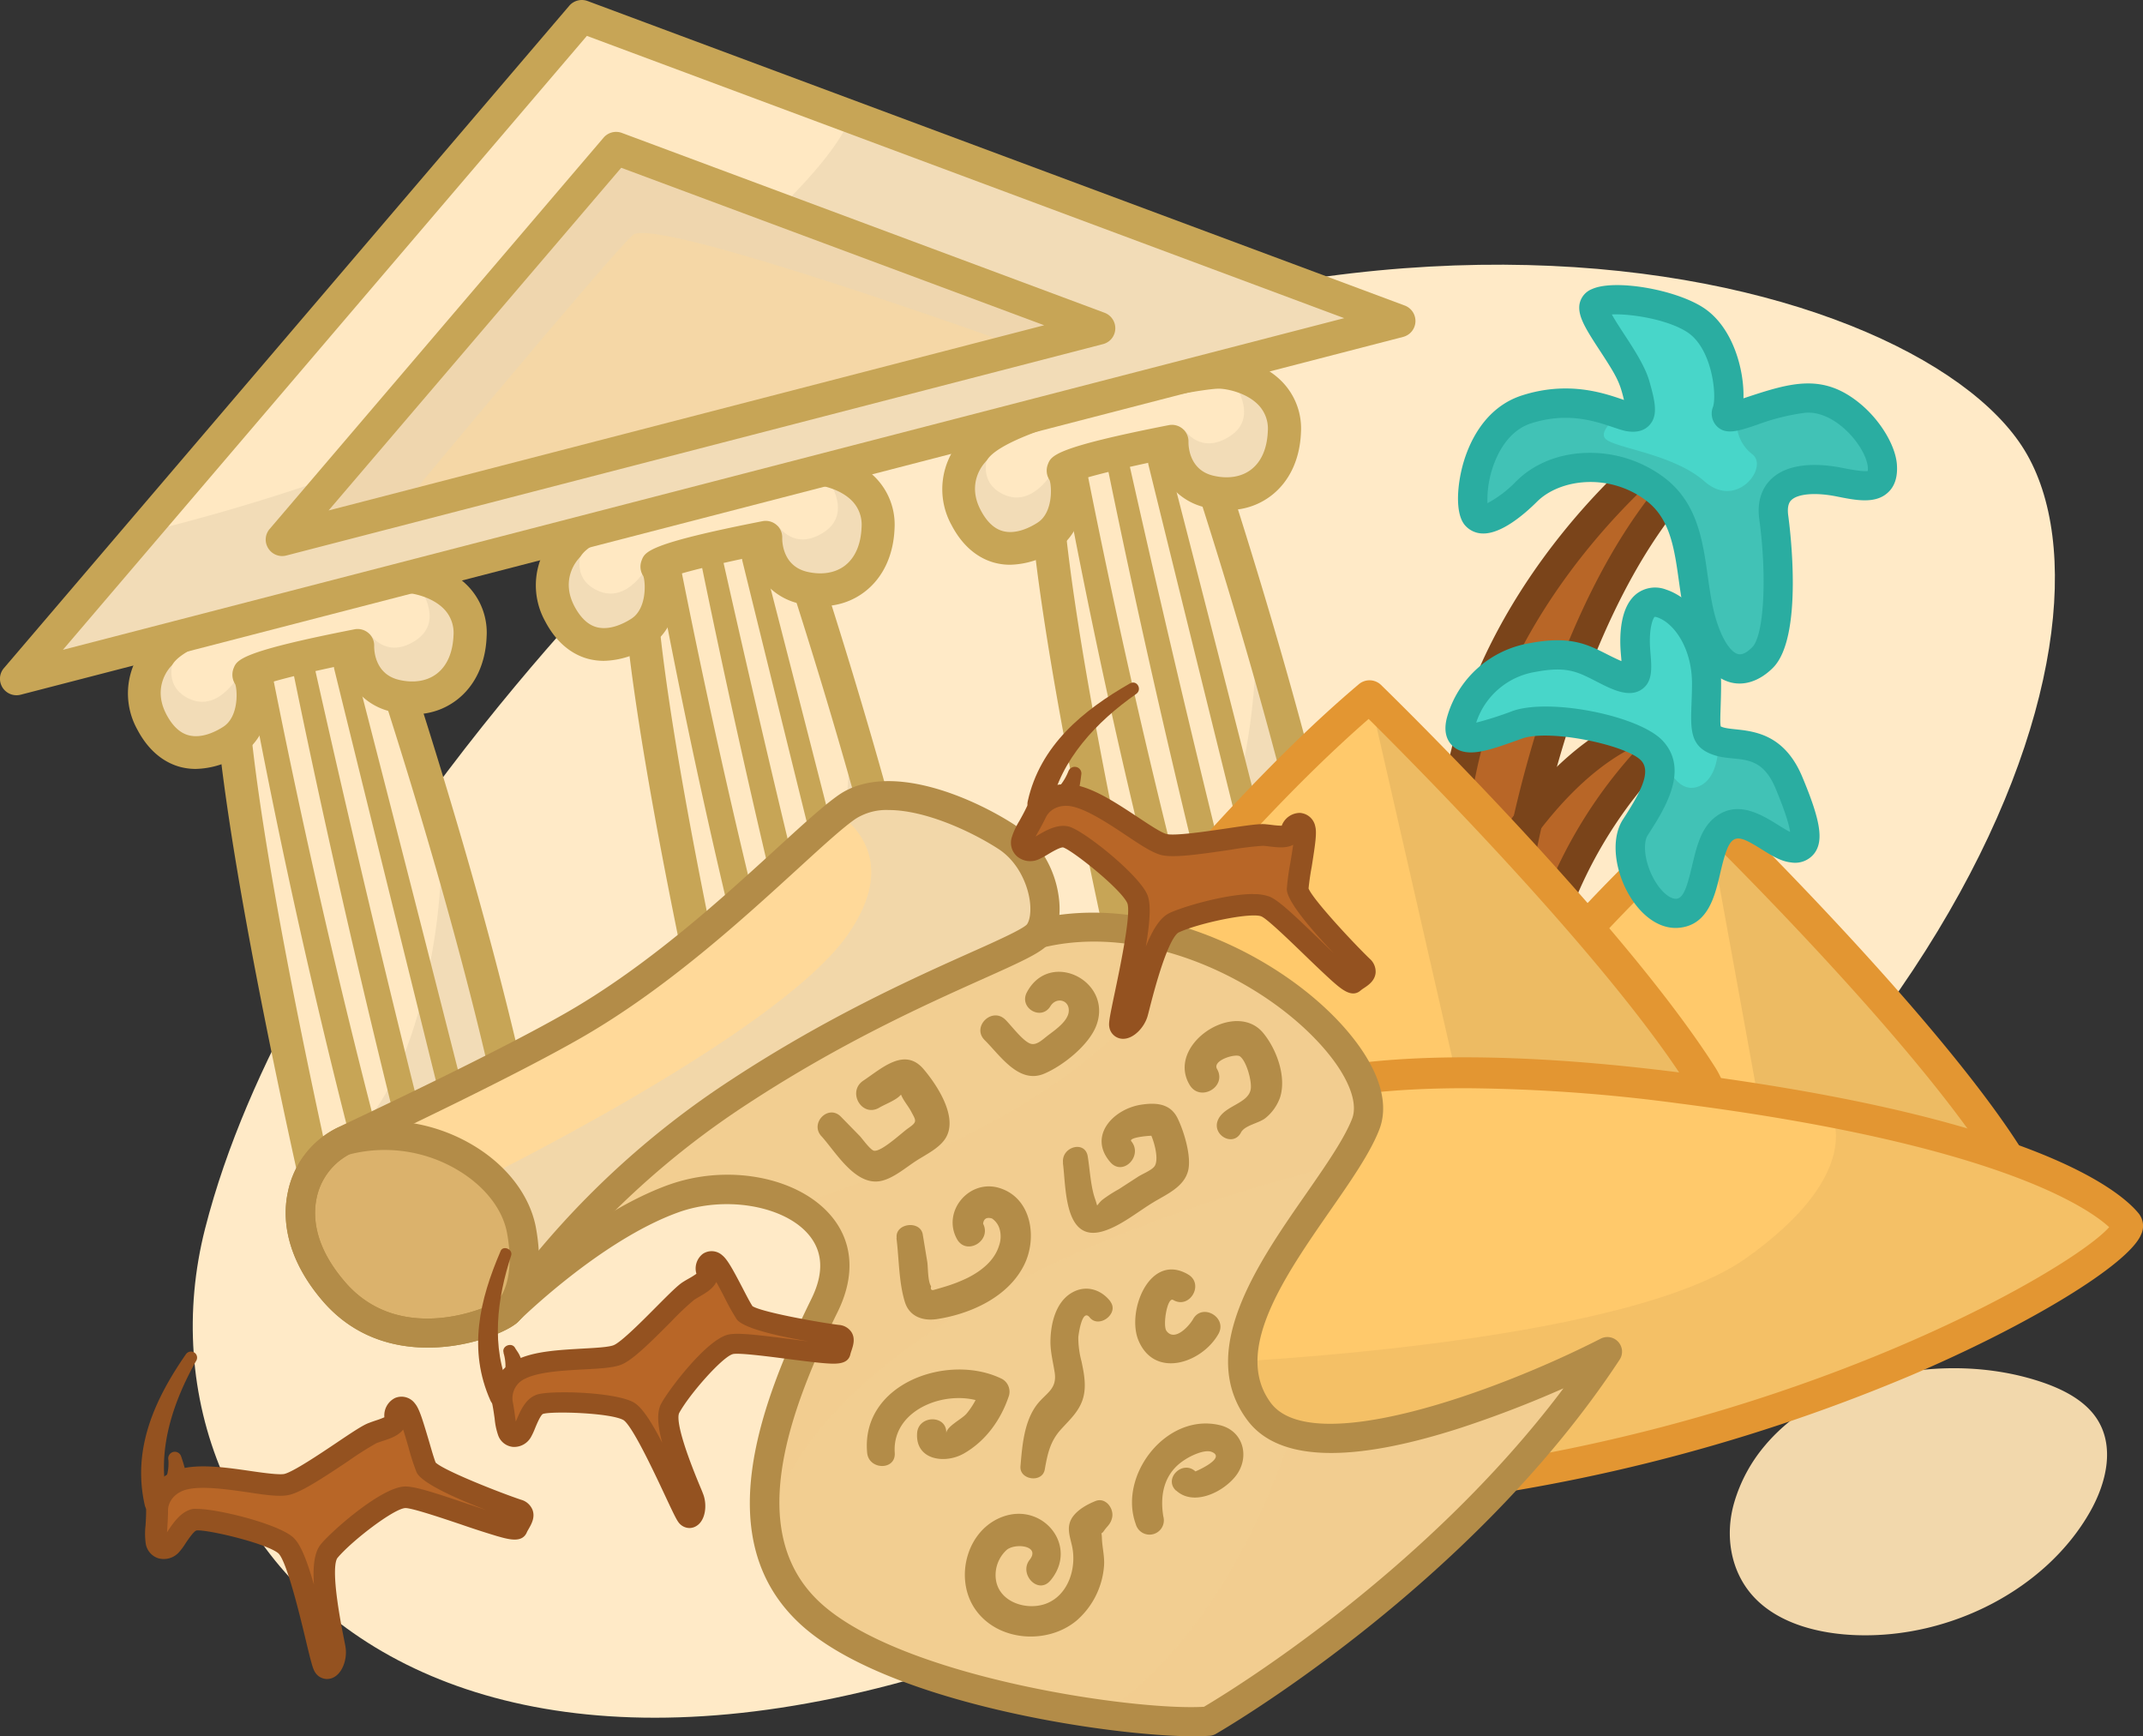 <svg width="79" height="64" fill="none" xmlns="http://www.w3.org/2000/svg"><rect width="100%" height="100%" fill="#333333" stroke="none"/><g clip-path="url(#a)"><path d="M23.087 20.731S10.666 33.107 7.561 45.285c-3.106 12.178 9.729 26.2 37.058 12.172 27.328-14.027 34.16-34.045 30.019-40.853-4.142-6.808-27.535-12.792-51.55 4.127Z" fill="#FFEAC7"/><path d="M61.111 16.811s-5.658 4.47-7.176 11.349c-1.518 6.879 1.931 4.402 1.931 4.402s1.45-9.698 6.142-14.851l-.897-.9Z" fill="#B86627"/><path d="M61.388 27.333s-2.897 2.546-4.278 6.878c-1.38 4.332-2.967-.343-2.967-.343s2.415-5.434 6.28-7.016c3.864-1.581.965.481.965.481Z" fill="#B86627"/><path d="M65.064 53.282c2.206-2.624 6.636-3.48 10.067-2.382.834.266 1.663.67 2.133 1.344.722 1.038.395 2.415-.228 3.502-1.6 2.802-5.09 4.643-8.588 4.527-1.389-.046-2.845-.42-3.756-1.367-.911-.947-1.114-2.322-.76-3.527a5.738 5.738 0 0 1 1.132-2.097Z" fill="#F2D8AC"/><path d="M54.67 33.535a1.463 1.463 0 0 1-.817-.236c-.957-.628-1.1-2.298-.447-5.256 1.547-6.985 7.132-11.467 7.37-11.655a.541.541 0 0 1 .718.042l.897.894a.537.537 0 0 1 .018.742c-4.525 4.976-5.993 14.479-6.007 14.572a.543.543 0 0 1-.22.357c-.1.074-.771.54-1.512.54Zm6.413-15.991c-1.255 1.12-5.384 5.13-6.621 10.73-.758 3.435-.14 4.038-.016 4.124.221.14.646-.013.925-.165.26-1.55 1.772-9.631 5.905-14.504l-.193-.185Z" fill="#7A441A"/><path d="M55.794 36.59c-1.205 0-1.96-1.95-2.163-2.55a.537.537 0 0 1 .016-.391c.103-.23 2.55-5.65 6.57-7.295 1.715-.7 2.378-.855 2.68-.311.252.456-.064.92-1.17 1.71a16.291 16.291 0 0 0-4.103 6.622c-.3.945-.818 2.206-1.82 2.215h-.01Zm-1.067-2.696c.339.893.844 1.618 1.066 1.618 0 0 .362-.088.8-1.464a17.424 17.424 0 0 1 3.978-6.674c-3.191 1.343-5.383 5.569-5.844 6.52Z" fill="#7A441A"/><path d="M67.807 17.774c-1.035-.208-2.623-.208-2.415 1.305.208 1.514.344 4.404-.415 5.16-.759.754-1.656.55-2.208-1.17-.553-1.718-.207-3.85-1.725-5.02-1.518-1.168-3.648-1.042-4.762.07-.552.549-1.518 1.305-1.864.892-.346-.413-.069-3.301 1.864-3.923 1.595-.513 2.812-.038 3.463.18.108.04.22.072.333.095.482.068.482-.207.207-1.17-.276-.964-1.587-2.407-1.519-2.89.07-.481 2.555-.28 3.727.483 1.173.762 1.38 2.75 1.173 3.37-.075.225.078.242.378.162.521-.14 1.486-.56 2.451-.645 1.519-.14 2.829 1.583 2.9 2.477.07.894-.553.825-1.588.624Z" fill="#48D6C9"/><path d="m19.879 46.247-4.554 2.168-2.79-1.033s-.467-1.953-1.083-4.763c-1.22-5.567-3.024-14.507-2.952-18.344.104-5.778 5.383-1.343 5.383-1.343s1.118 3.25 2.402 7.61c1.419 4.836 3.05 11.041 3.594 15.705Z" fill="#FFE8C2"/><path d="m19.88 46.247-4.554 2.168-2.79-1.033s-.467-1.953-1.083-4.764l.046-.084s2.38.206 3.937-5.262c.612-2.188.896-4.454.843-6.725 1.426 4.83 3.056 11.036 3.6 15.7Z" fill="#EBD5B2" style="mix-blend-mode:multiply" opacity=".66"/><path d="M15.324 49.02a.607.607 0 0 1-.21-.038l-2.795-1.032a.607.607 0 0 1-.381-.428c-.169-.71-4.157-17.472-4.053-23.257.032-1.787.548-2.919 1.535-3.363 1.882-.852 4.55 1.321 4.847 1.572.085.07.148.163.184.266.05.14 5.002 14.608 6.033 23.443a.606.606 0 0 1-.342.616l-4.555 2.168a.613.613 0 0 1-.263.053Zm-2.277-2.093 2.25.83 3.927-1.87c-1.056-8.224-5.328-21.004-5.866-22.595-.716-.56-2.492-1.719-3.433-1.291-.651.294-.807 1.4-.823 2.282-.094 5.212 3.388 20.272 3.945 22.644Z" fill="#C7A556"/><path d="M5.87 24.14a2.122 2.122 0 0 0-.28 2.476c.759 1.444 2 1.307 2.967.688.967-.62.828-2.133.62-2.407-.208-.275 4.004-1.102 4.004-1.102s-.07 1.513 1.379 1.858c1.45.345 2.692-.482 2.76-2.2.07-1.72-1.724-2.202-2.414-2.202-.69 0-7.994 1.303-9.035 2.89Z" fill="#FFE8C2"/><path d="M6.55 23.917s-.737 1.284.413 1.834 1.933-1.009 1.933-1.009l4.739-1.375s.597.964 1.7.23c1.104-.735.047-2.064.047-2.064l1.887.734-.14 2.568-1.841 1.146-1.334-.597-.828-1.19-.322-.23-3.624.928-.281 2.144-1.565.733-1.425-.872-.737-1.237 1.378-1.743Z" fill="#EBD5B2" style="mix-blend-mode:multiply" opacity=".66"/><path d="M7.215 28.343a2.26 2.26 0 0 1-.563-.071c-.457-.12-1.105-.458-1.591-1.383a2.737 2.737 0 0 1 .343-3.143c1.352-1.874 8.887-3.11 9.513-3.11.485 0 1.597.203 2.338.972a2.469 2.469 0 0 1 .684 1.86c-.039.997-.431 1.82-1.103 2.334-.672.512-1.506.646-2.405.431a2.316 2.316 0 0 1-1.758-1.723c-1.084.225-2.196.487-2.762.665.05.344.045.694-.015 1.036-.128.7-.473 1.26-.999 1.594a3.15 3.15 0 0 1-1.682.538Zm-.911-3.783c-.078.08-.695.774-.172 1.77.225.429.502.69.824.773.484.128 1.007-.14 1.276-.314.575-.37.522-1.347.44-1.567a.642.642 0 0 1-.063-.582c.123-.316.238-.616 4.458-1.443a.61.61 0 0 1 .676.354.604.604 0 0 1 .05.268c0 .1 0 1.023.912 1.24.54.128 1.033.05 1.389-.22.382-.288.597-.777.624-1.416a1.257 1.257 0 0 0-.347-.97c-.436-.454-1.173-.6-1.461-.6-.984.006-7.739 1.4-8.532 2.613a.592.592 0 0 1-.074.094Z" fill="#C7A556"/><path d="M9.185 25.12a259.433 259.433 0 0 0 5.3 22.72c.178.638 1.176.367.996-.273a295.697 295.697 0 0 1-5.435-22.683c-.112-.56-.965-.322-.861.237Zm1.582-.55c1.606 7.873 3.471 15.692 5.52 23.46.161.609 1.11.351.947-.26-2.058-7.764-3.936-15.577-5.69-23.413-.115-.505-.88-.29-.777.213Zm1.556.098c1.847 7.51 3.705 15.017 5.574 22.522.14.572 1.03.33.886-.244A4260.902 4260.902 0 0 0 13.05 24.47c-.12-.469-.844-.27-.727.2Z" fill="#C7A556"/><path d="m34.924 42.258-4.554 2.166-2.792-1.03s-.467-1.954-1.083-4.764c-1.219-5.567-3.022-14.507-2.952-18.346.104-5.776 5.383-1.34 5.383-1.34s1.117 3.249 2.402 7.609c1.42 4.836 3.05 11.037 3.596 15.705Z" fill="#FFE8C2"/><path d="m34.923 42.258-4.555 2.166-2.791-1.03s-.467-1.954-1.083-4.764l.048-.084s2.38.206 3.936-5.263c.612-2.188.897-4.454.844-6.725 1.425 4.831 3.056 11.032 3.601 15.7Z" fill="#EBD5B2" style="mix-blend-mode:multiply" opacity=".66"/><path d="M30.369 45.031a.602.602 0 0 1-.211-.038l-2.796-1.032a.607.607 0 0 1-.38-.428c-.17-.71-4.157-17.472-4.054-23.257.032-1.786.55-2.92 1.536-3.363 1.88-.851 4.55 1.322 4.848 1.572.084.07.147.163.182.267.05.14 5.002 14.607 6.032 23.442a.604.604 0 0 1-.341.616l-4.555 2.166a.61.61 0 0 1-.261.055Zm-2.278-2.093 2.25.83 3.936-1.87c-1.056-8.224-5.328-21.004-5.868-22.596-.716-.56-2.491-1.718-3.433-1.29-.65.294-.806 1.4-.822 2.282-.103 5.212 3.38 20.272 3.937 22.644Z" fill="#C7A556"/><path d="M20.914 20.146a2.123 2.123 0 0 0-.281 2.477c.759 1.444 2.002 1.305 2.967.688.966-.618.828-2.133.622-2.409-.207-.276 4.002-1.1 4.002-1.1s-.069 1.514 1.38 1.857c1.45.343 2.691-.48 2.76-2.2.069-1.719-1.725-2.2-2.415-2.2s-7.996 1.305-9.035 2.887Z" fill="#FFE8C2"/><path d="M21.591 19.928s-.735 1.284.422 1.834c1.157.551 1.932-1.008 1.932-1.008l4.739-1.376s.598.964 1.702.23c1.104-.735.047-2.064.047-2.064l1.885.734-.141 2.567-1.84 1.147-1.334-.597-.828-1.192-.322-.228-3.623.927-.288 2.144-1.568.734-1.426-.871-.737-1.238 1.38-1.742Z" fill="#EBD5B2" style="mix-blend-mode:multiply" opacity=".66"/><path d="M22.26 24.359a2.3 2.3 0 0 1-.572-.072c-.456-.12-1.103-.458-1.59-1.384a2.735 2.735 0 0 1 .342-3.141c1.354-1.876 8.889-3.11 9.513-3.11.485 0 1.599.203 2.34.972a2.478 2.478 0 0 1 .684 1.859c-.04.998-.433 1.821-1.104 2.333-.67.511-1.507.646-2.405.433a2.323 2.323 0 0 1-1.752-1.724c-1.083.226-2.195.488-2.76.665.049.344.043.694-.017 1.036-.127.7-.473 1.261-.998 1.593a3.14 3.14 0 0 1-1.682.54Zm-.913-3.783c-.076.08-.695.773-.172 1.77.227.428.504.689.824.773.484.127 1.008-.14 1.277-.314.576-.37.523-1.348.44-1.568a.631.631 0 0 1-.062-.581c.12-.317.236-.617 4.456-1.445a.611.611 0 0 1 .677.356.606.606 0 0 1 .049.268c0 .1 0 1.021.913 1.24.539.127 1.032.049 1.39-.22.381-.289.597-.78.622-1.417a1.257 1.257 0 0 0-.346-.97c-.437-.453-1.174-.6-1.462-.6-.984.007-7.732 1.4-8.53 2.614a.697.697 0 0 1-.076.09v.004Z" fill="#C7A556"/><path d="M24.227 21.128a259.91 259.91 0 0 0 5.302 22.72c.177.637 1.175.366.995-.28a295.697 295.697 0 0 1-5.435-22.684c-.112-.56-.965-.324-.861.237v.007Zm1.585-.547c1.607 7.873 3.47 15.692 5.52 23.461.162.608 1.11.35.948-.26-2.058-7.765-3.936-15.577-5.692-23.415-.113-.504-.877-.29-.776.214Zm1.556.099c1.847 7.51 3.705 15.016 5.573 22.521.14.572 1.03.33.885-.243-1.889-7.502-3.8-14.994-5.731-22.479-.12-.468-.843-.269-.727.2Z" fill="#C7A556"/><path d="m49.898 38.711-4.555 2.168-2.795-1.032s-.465-1.953-1.082-4.763c-1.219-5.568-3.023-14.507-2.952-18.346.104-5.776 5.383-1.34 5.383-1.34s1.117 3.249 2.402 7.609c1.423 4.839 3.055 11.044 3.599 15.704Z" fill="#FFE8C2"/><path d="m49.899 38.711-4.555 2.167-2.795-1.03s-.465-1.954-1.082-4.764l.048-.084s2.38.206 3.936-5.263c.612-2.188.896-4.454.843-6.725 1.429 4.834 3.06 11.04 3.605 15.699Z" fill="#EBD5B2" style="mix-blend-mode:multiply" opacity=".66"/><path d="M45.344 41.488a.609.609 0 0 1-.211-.036l-2.795-1.033a.608.608 0 0 1-.38-.427c-.17-.712-4.158-17.474-4.054-23.258.033-1.786.549-2.92 1.535-3.362 1.881-.852 4.55 1.32 4.848 1.572.084.07.148.162.184.266.049.14 5.002 14.607 6.032 23.442a.607.607 0 0 1-.343.617l-4.553 2.166a.616.616 0 0 1-.263.053Zm-2.278-2.093 2.25.83 3.927-1.868c-1.055-8.225-5.328-21.005-5.866-22.597-.716-.56-2.492-1.719-3.434-1.29-.65.294-.806 1.401-.821 2.282-.096 5.212 3.388 20.278 3.944 22.643Z" fill="#C7A556"/><path d="M35.89 16.604a2.125 2.125 0 0 0-.281 2.477c.759 1.443 2 1.306 2.966.686.966-.619.83-2.13.621-2.407-.208-.276 4.003-1.1 4.003-1.1s-.07 1.514 1.38 1.857c1.45.343 2.692-.48 2.761-2.201.07-1.72-1.725-2.2-2.415-2.2s-8 1.306-9.035 2.888Z" fill="#FFE8C2"/><path d="M36.573 16.387s-.737 1.283.413 1.834c1.15.55 1.933-1.01 1.933-1.01l4.738-1.375s.599.963 1.702.23c1.104-.733.047-2.064.047-2.064l1.886.734-.14 2.567-1.84 1.147-1.335-.596-.828-1.193-.323-.228-3.623.927-.28 2.144-1.566.734-1.426-.871-.736-1.239 1.378-1.741Z" fill="#EBD5B2" style="mix-blend-mode:multiply" opacity=".66"/><path d="M37.234 20.817c-.19 0-.378-.024-.562-.072-.457-.12-1.105-.458-1.591-1.384a2.734 2.734 0 0 1 .343-3.141c1.352-1.876 8.887-3.11 9.513-3.11.485 0 1.597.203 2.338.972a2.472 2.472 0 0 1 .684 1.86c-.04.997-.431 1.82-1.103 2.332-.672.511-1.506.646-2.406.433a2.32 2.32 0 0 1-1.757-1.724c-1.084.226-2.196.488-2.762.665.049.343.044.693-.016 1.035-.128.7-.472 1.26-1 1.594a3.13 3.13 0 0 1-1.68.54Zm-.91-3.783c-.078.08-.697.775-.172 1.77.225.43.502.69.824.774.483.128 1.006-.14 1.275-.314.576-.37.523-1.349.44-1.567a.639.639 0 0 1-.062-.582c.122-.316.238-.616 4.458-1.444a.61.61 0 0 1 .725.623c0 .098 0 1.022.912 1.239.54.129 1.034.05 1.39-.219.382-.288.597-.779.623-1.416a1.257 1.257 0 0 0-.347-.971c-.435-.453-1.172-.6-1.46-.6-.984.007-7.74 1.401-8.532 2.615a.528.528 0 0 1-.075.086v.006Z" fill="#C7A556"/><path d="M39.204 17.586a259.613 259.613 0 0 0 5.3 22.72c.178.637 1.177.366.995-.274a297.017 297.017 0 0 1-5.433-22.683c-.114-.56-.966-.323-.862.237Zm1.586-.548c1.606 7.874 3.472 15.692 5.521 23.462.16.608 1.108.35.946-.26-2.058-7.765-3.936-15.577-5.69-23.415-.114-.504-.879-.29-.776.213Zm1.547.097c1.847 7.51 3.705 15.017 5.574 22.522.14.571 1.029.329.886-.244a4204.432 4204.432 0 0 0-5.733-22.479c-.12-.468-.844-.27-.727.2Z" fill="#C7A556"/><path d="M21.447.607.607 25.02l50.966-13.19L21.447.606Z" fill="#FFE8C2"/><path d="M4.594 19.797s12.525-2.683 19.77-8.356c7.246-5.673 7.04-7.426 7.04-7.426l19.357 7.738-49.273 12.69 3.106-4.646Z" fill="#EBD5B2" style="mix-blend-mode:multiply" opacity=".66"/><path d="m22.715 5.468-12.31 14.423 30.107-7.792-17.797-6.63Z" fill="#F5D7A6"/><path d="M14.634 18.873s7.872-9.49 8.696-10.212c.824-.721 14.285 4.13 14.285 4.13l2.277-1.03-17.178-6.289-11.599 14.124 3.519-.723Z" fill="#EBD5B2" style="mix-blend-mode:multiply" opacity=".66"/><path d="M.608 25.627a.609.609 0 0 1-.604-.688.605.605 0 0 1 .14-.311L20.985.213a.612.612 0 0 1 .676-.175l30.126 11.225a.608.608 0 0 1 .258.95.609.609 0 0 1-.318.205L.76 25.608a.626.626 0 0 1-.152.019ZM21.635 1.323 2.319 23.953l47.234-12.226L21.636 1.323Z" fill="#C7A556"/><path d="M10.403 20.497a.61.61 0 0 1-.603-.688.606.606 0 0 1 .14-.31L22.25 5.075a.607.607 0 0 1 .676-.175l17.796 6.63a.609.609 0 0 1 .259.95.609.609 0 0 1-.318.204l-30.109 7.793a.704.704 0 0 1-.152.02ZM22.901 6.184 12.113 18.816l26.38-6.827L22.9 6.184Z" fill="#C7A556"/><path d="M66.048 47.361c-4.721.77-9.716.949-9.716.949l-5.121-5.23s5.996-8.34 11.68-13.134c.122.118 7.893 7.693 11.054 12.635 1.626 2.543-2.988 3.976-7.897 4.78Z" fill="#FFC96B"/><path d="M66.047 47.361c-.55-3.137-3.11-17.17-3.154-17.412.12.117 7.892 7.693 11.053 12.634 1.624 2.54-2.99 3.974-7.899 4.778Z" fill="#D4A759" style="mix-blend-mode:multiply" opacity=".42"/><path d="M56.332 48.916a.608.608 0 0 1-.434-.183l-5.126-5.228a.608.608 0 0 1-.059-.777c.06-.084 6.107-8.457 11.782-13.244a.609.609 0 0 1 .843.054c.518.503 8.013 7.862 11.119 12.72.59.92.46 1.68.247 2.152-.703 1.564-3.502 2.726-8.561 3.55-4.704.766-9.74.953-9.79.956h-.021Zm-4.327-5.884 4.573 4.668c1.094-.05 5.359-.28 9.37-.929 5.978-.98 7.358-2.204 7.647-2.85.086-.189.162-.5-.162-1.005-2.723-4.254-8.948-10.53-10.571-12.138-4.72 4.108-9.614 10.567-10.857 12.247v.007Z" fill="#E39632"/><path d="M52.179 45.19c-4.613.627-8.943.781-8.943.781l-5.658-5.776s6.627-9.216 12.914-14.514c0 0 8.695 8.46 12.213 13.962 1.985 3.116-4.508 4.731-10.526 5.546Z" fill="#FFC96B"/><path d="m54.902 44.975-4.41-19.294s8.695 8.46 12.214 13.962c1.985 3.116-1.788 4.517-7.804 5.332Z" fill="#D4A759" style="mix-blend-mode:multiply" opacity=".42"/><path d="M43.24 46.578a.61.61 0 0 1-.435-.182l-5.66-5.778a.606.606 0 0 1-.059-.776c.068-.093 6.748-9.338 13.007-14.622a.61.61 0 0 1 .818.028c.357.348 8.786 8.572 12.302 14.07.645 1.008.495 1.834.256 2.348-.87 1.872-4.535 3.222-11.204 4.123-4.59.625-8.96.788-8.997.789h-.029Zm-4.865-6.445 5.11 5.216c1.011-.045 4.734-.238 8.615-.766 8.35-1.13 9.96-2.777 10.262-3.433.106-.225.201-.594-.177-1.185-3.017-4.716-9.995-11.744-11.731-13.464-5.273 4.591-10.754 11.846-12.079 13.638v-.006Z" fill="#E39632"/><path d="M50.657 55.03c-3.366.296-5.74-.043-7.345-.79-6.295-2.922-.783-12.07 3.066-13.52 0 0 3.314-2.183 15.604-.606 2.08.266 3.903.56 5.505.87 7.873 1.52 10.346 3.397 10.92 4.102.683.847-11.187 8.489-27.75 9.944Z" fill="#FFC96B"/><path d="M50.658 55.03c-3.367.296-5.74-.043-7.346-.79l1.377-4.004s15.112-.618 19.667-3.851c4.231-3.002 3.281-5.116 3.125-5.4 7.872 1.519 10.345 3.396 10.919 4.1.69.848-11.18 8.49-27.742 9.946Z" fill="#D4A759" style="mix-blend-mode:multiply" opacity=".25"/><path d="M48.366 55.706c-5.966 0-7.848-2.382-8.339-4.523-.97-4.232 3.093-9.807 6.101-10.977.533-.306 4.316-2.147 15.92-.657 13.038 1.673 16.152 4.386 16.796 5.184a.736.736 0 0 1 .083.779c-.468 1.102-4.139 3.341-8.536 5.209a65.694 65.694 0 0 1-19.681 4.883c-.845.067-1.624.102-2.344.102Zm5.659-15.594c-5.515 0-7.31 1.069-7.337 1.083a.51.51 0 0 1-.107.055c-1.3.489-2.88 2.014-4.024 3.886-1.265 2.077-1.784 4.186-1.417 5.79.643 2.803 3.916 4.022 9.467 3.534 14.873-1.306 25.774-7.658 27.146-9.227-.815-.744-4.208-3.064-15.85-4.558a62.196 62.196 0 0 0-7.878-.563Z" fill="#E39632"/><path d="M59.248 49.824c-5.52 8.39-14.698 13.617-14.698 13.617-.758.064-2.17-.013-3.851-.24-3.689-.497-8.668-1.717-10.85-3.749a5.1 5.1 0 0 1-1.597-3.15c-.361-2.696.994-5.847 2.15-8.198.818-1.662.206-2.906-.985-3.61-1.224-.72-3.066-.868-4.603-.31-3.037 1.1-6.113 4.169-6.113 4.169l.04-1.486 1.864-3.44 4.622-4.126s6.971-3.363 13.043-4.884c1.687-.42 3.46-.272 5.106.221 4.262 1.278 7.718 4.859 6.971 6.795a8.479 8.479 0 0 1-.796 1.467c-1.754 2.725-5.105 6.48-3.137 9.121.301.389.72.67 1.196.803 3.564 1.129 11.639-3 11.639-3Z" fill="#F2CE91"/><path d="M59.249 49.824c-5.52 8.39-14.7 13.617-14.7 13.617-.757.064-2.169-.013-3.85-.24.14-.121.297-.246.468-.378 3.655-2.813 5.573-7.326 6.442-9.995 3.565 1.125 11.64-3.004 11.64-3.004Zm-8.899-8.391a8.482 8.482 0 0 1-.796 1.467c-1.488.338-18.182 4.304-21.148 12.975a16.59 16.59 0 0 1-.15.42c-.36-2.696.995-5.847 2.15-8.198.818-1.662.207-2.906-.984-3.61l.02-.103S41.744 40.65 43.38 34.63c4.257 1.285 7.712 4.866 6.97 6.802Z" fill="#F2CE91" style="mix-blend-mode:screen" opacity=".68"/><path d="M43.985 64c-3.06 0-11.363-1.229-14.504-4.154-3.315-3.082-1.508-8.024.436-11.98.472-.962.422-1.772-.153-2.409-.935-1.037-3.073-1.381-4.766-.766-2.89 1.046-5.885 4.012-5.916 4.043a.542.542 0 0 1-.922-.395l.04-1.488a.519.519 0 0 1 .064-.24l1.862-3.44c.03-.053.069-.1.115-.14l4.623-4.128a.523.523 0 0 1 .126-.083c.07-.033 7.09-3.411 13.147-4.922 4.196-1.045 9.01 1.261 11.408 3.964 1.24 1.401 1.703 2.735 1.304 3.769-.333.863-1.048 1.891-1.805 2.98-1.687 2.433-3.611 5.19-2.198 7.098 1.51 2.034 8.256-.369 12.154-2.361a.541.541 0 0 1 .794.436.537.537 0 0 1-.091.339c-5.528 8.406-14.79 13.737-14.883 13.79a.534.534 0 0 1-.22.069 9.502 9.502 0 0 1-.615.018ZM26.812 43.3c1.495 0 2.92.51 3.756 1.437.873.968.984 2.242.32 3.603-1.78 3.622-3.465 8.114-.669 10.718 2.976 2.773 11.614 4.01 14.165 3.855.947-.56 8.165-4.961 13.252-11.738a40.814 40.814 0 0 1-3.759 1.447c-4.114 1.335-6.773 1.241-7.899-.28-1.874-2.522.373-5.757 2.18-8.352.718-1.034 1.396-2.01 1.686-2.753.24-.622-.173-1.62-1.105-2.669-2.187-2.464-6.554-4.574-10.335-3.631-5.633 1.4-12.14 4.465-12.872 4.814l-4.498 4.012-1.752 3.246v.082c1.17-1.019 3.25-2.651 5.353-3.413a6.44 6.44 0 0 1 2.177-.377Z" fill="#B38C48"/><path d="M38.269 34.417c-.166.207-.724.485-1.578.873-.292.14-.62.28-.984.44l-.03.014c-2.052.92-5.107 2.322-8.452 4.518a32.015 32.015 0 0 0-4.565 3.617 32.439 32.439 0 0 0-2.999 3.307c-.47.591-.778 1.006-.964 1.166l-.03.025c-.235.16-.491.288-.762.38-1.314.486-3.854.861-5.586-1.135-2.209-2.546-1.105-4.884.346-5.572 1.45-.688 5.998-2.836 8.486-4.264 4.277-2.453 8.005-6.422 9.76-7.81a4.92 4.92 0 0 1 .317-.237c1.586-1.1 4.485.206 5.865 1.1 1.38.896 1.73 2.891 1.175 3.578Z" fill="#FFD999"/><path d="M38.27 34.417c-.166.207-.724.485-1.578.873-.253.105-.584.253-.984.44l-.03.014c-2.871 1.353-9.015 4.665-13.017 8.136-1.275 1.106-2.332 2.227-2.998 3.306l-.029.045c-.816 1.346-1.365 1.71-1.727 1.526-.984-.5-.617-5.057-.617-5.057s11.316-5.502 13.94-9.216c1.675-2.375.643-3.793-.318-4.507.112-.091.219-.171.318-.238 1.585-1.1 4.484.206 5.864 1.1 1.38.896 1.73 2.891 1.176 3.578Z" fill="#EBD5B2" style="mix-blend-mode:multiply" opacity=".66"/><path d="m18.7 48.353-.03.025c-.62.482-4.14 1.79-6.348-.755-2.207-2.544-1.105-4.884.346-5.572 3.035-.824 6.14 1.031 6.555 3.302.371 2.032-.362 2.849-.523 3Z" fill="#DBB26C"/><path d="M15.767 49.673c-1.296 0-2.731-.404-3.854-1.698-1.123-1.295-1.579-2.715-1.303-4.024a3.396 3.396 0 0 1 1.827-2.382l.14-.07c1.617-.766 5.913-2.802 8.305-4.174 3.035-1.741 5.772-4.243 7.77-6.07.964-.882 1.726-1.576 2.267-1.952 1.828-1.261 4.92.09 6.467 1.09a3.826 3.826 0 0 1 1.63 2.574c.119.731 0 1.383-.326 1.786-.28.349-.926.647-2.488 1.346-2.072.93-5.201 2.332-8.676 4.613a31.102 31.102 0 0 0-7.72 7.166 7.75 7.75 0 0 1-.745.874.706.706 0 0 1-.066.056c-.416.321-1.725.865-3.228.865Zm16.994-19.815a2.114 2.114 0 0 0-1.222.325c-.482.333-1.219 1.009-2.152 1.862-2.037 1.86-4.825 4.409-7.963 6.21-2.427 1.393-6.747 3.442-8.38 4.214l-.14.068a2.361 2.361 0 0 0-1.233 1.635c-.14.688-.077 1.784 1.064 3.098 2.034 2.345 5.272.934 5.602.687l.012-.01c.218-.233.422-.477.612-.733a32.089 32.089 0 0 1 7.974-7.4c3.547-2.329 6.725-3.752 8.828-4.695.944-.42 1.92-.86 2.09-1.041.103-.132.175-.472.1-.939-.096-.595-.448-1.393-1.148-1.847-1.054-.68-2.731-1.434-4.044-1.434Z" fill="#B38C48"/><path d="M15.767 49.673c-1.296 0-2.731-.404-3.854-1.698-1.123-1.295-1.579-2.715-1.303-4.024a3.397 3.397 0 0 1 1.827-2.382.56.56 0 0 1 .091-.034 6.358 6.358 0 0 1 5.03.752c1.19.746 1.991 1.83 2.2 2.974.408 2.242-.421 3.235-.681 3.486h-.007a.896.896 0 0 1-.072.061c-.419.321-1.728.865-3.23.865Zm-2.91-7.115a2.366 2.366 0 0 0-1.19 1.614c-.14.688-.078 1.784 1.064 3.098 2.033 2.343 5.265.937 5.602.688.094-.094.678-.758.359-2.508-.155-.848-.78-1.67-1.713-2.256a5.26 5.26 0 0 0-4.122-.636Z" fill="#B38C48"/><path d="M66.08 31.255c-.69-.069-1.724-1.376-2.554-.69-.83.687-.483 2.962-1.649 3.102-1.165.14-2.208-2.2-1.587-3.163.5-.774 1.042-1.637.879-2.339a1.06 1.06 0 0 0-.259-.482c-.689-.755-3.796-1.374-4.967-.96-1.17.413-2.346.892-2.07-.14.17-.598.507-1.134.971-1.548a3.301 3.301 0 0 1 1.65-.791c1.45-.28 1.932.068 2.761.482 1.218.606 1.104.206 1.035-.757-.069-.962.14-1.995.966-1.72.825.274 1.656 1.377 1.656 2.957 0 1.529-.193 1.902.422 2.11l.067.023c.69.206 1.863-.14 2.553 1.514.69 1.655.817 2.47.125 2.402Z" fill="#48D6C9"/><path d="M19.202 50.47c-.522.26-.772.77-.676 1.25.096.48.097.818.194 1.059.097.24.385.24.53 0 .145-.24.29-.866.628-1.01.339-.145 2.653-.097 3.28.24.627.336 1.98 3.702 2.172 3.896.193.193.387-.289.242-.674-.145-.386-1.206-2.693-.87-3.318.338-.625 1.641-2.212 2.22-2.356.58-.145 4.004.53 4.054.288.049-.24.29-.577-.097-.625-.387-.047-3.184-.482-3.426-.818-.242-.336-.82-1.635-1.062-1.821-.241-.187-.434.047-.337.336.097.289-.29.433-.676.674-.387.24-2.026 2.115-2.605 2.356-.58.241-2.607.042-3.571.523Z" fill="#B86627"/><path d="M25.42 56.324a.505.505 0 0 1-.358-.153c-.1-.1-.187-.28-.553-1.06-.365-.778-1.202-2.573-1.532-2.77-.495-.267-2.63-.33-2.96-.223-.09.039-.229.377-.289.52a2.576 2.576 0 0 1-.155.334.71.71 0 0 1-.659.362.643.643 0 0 1-.547-.42 2.532 2.532 0 0 1-.132-.623c-.021-.14-.043-.313-.08-.501-.134-.666.22-1.333.877-1.66.658-.328 1.599-.37 2.445-.42.478-.026.971-.053 1.148-.127.282-.115 1.091-.931 1.576-1.42.485-.487.794-.795.976-.907.074-.048.15-.091.222-.132.095-.052.186-.11.274-.172a.68.68 0 0 1 .236-.734.582.582 0 0 1 .717.053c.186.149.378.496.745 1.2.14.27.282.547.37.676.346.22 2.414.594 3.183.69a.606.606 0 0 1 .466.268c.15.241.057.503 0 .677a1.402 1.402 0 0 0-.04.128c-.082.412-.572.37-1.005.335-.362-.031-.83-.092-1.326-.155-.703-.092-1.784-.23-2-.178-.384.096-1.609 1.486-1.98 2.17-.06.114-.108.611.777 2.73a5.5 5.5 0 0 1 .113.28c.14.385.082.939-.243 1.148a.484.484 0 0 1-.266.084Zm-4.608-5.003c.901 0 2.07.117 2.53.362.3.16.63.648 1.07 1.495-.171-.637-.206-1.12-.038-1.439.291-.536 1.665-2.344 2.46-2.542.335-.083 1.086.006 2.282.16.218.029.461.06.703.089-1.001-.17-2.408-.465-2.663-.82a8.284 8.284 0 0 1-.443-.793c-.085-.164-.2-.386-.308-.577-.117.248-.402.412-.614.535a6.387 6.387 0 0 0-.2.12c-.297.25-.578.516-.844.798-.821.826-1.433 1.423-1.828 1.586-.298.123-.784.15-1.399.182-.735.04-1.65.088-2.148.336a.79.79 0 0 0-.473.84c.042.211.066.39.087.55l.028.2c0-.015.012-.03.018-.044.14-.324.317-.767.703-.93.16-.078.578-.108 1.077-.108Z" fill="#945220"/><path d="M18.56 49.86c.052.171.077.35.074.53a.335.335 0 0 0 .242.321.34.34 0 0 0 .142.011c.18-.025.36-.23.281-.42-.046-.112-.091-.226-.14-.335-.05-.11-.117-.188-.17-.28-.12-.228-.511-.072-.421.18l-.008-.008Z" fill="#945220"/><path d="M18.454 46.116c-.775 1.798-1.21 3.642-.374 5.51.215.482.936.064.714-.42-.711-1.542-.464-3.363.05-4.93.072-.225-.295-.386-.39-.163v.003Z" fill="#945220"/><path d="M6.743 54.543c-.593.161-.958.637-.958 1.154 0 .517-.07.865-.021 1.134.049.269.35.329.55.11.199-.218.479-.84.858-.914.38-.075 2.764.448 3.343.926.58.477 1.275 4.24 1.435 4.483.16.244.459-.218.39-.646-.069-.427-.688-3.035-.208-3.612s2.158-1.949 2.786-1.978c.629-.03 4.032 1.376 4.132 1.136.1-.24.421-.536.03-.665-.39-.13-3.193-1.156-3.373-1.554-.18-.398-.508-1.86-.717-2.11-.21-.25-.46-.04-.422.28.038.32-.39.388-.843.56-.454.173-2.53 1.77-3.186 1.899-.655.129-2.698-.504-3.796-.203Z" fill="#B86627"/><path d="M12.055 61.889a.522.522 0 0 1-.436-.243c-.083-.123-.14-.324-.351-1.209-.211-.885-.703-2.91-1.009-3.183-.456-.377-2.652-.886-3.013-.84-.102.022-.317.341-.408.478-.068.11-.145.215-.23.313a.753.753 0 0 1-.756.238.675.675 0 0 1-.479-.542 2.653 2.653 0 0 1-.007-.677c.01-.157.021-.335.021-.535 0-.716.505-1.334 1.254-1.541.725-.198 1.73-.052 2.615.077.499.073 1.015.14 1.214.108.314-.063 1.322-.739 1.925-1.144.624-.42.984-.658 1.198-.736.087-.034.174-.064.257-.092a3 3 0 0 0 .32-.12.716.716 0 0 1 .397-.712.615.615 0 0 1 .73.205c.161.19.28.591.521 1.4.089.308.18.624.242.777.312.298 2.373 1.112 3.149 1.37a.636.636 0 0 1 .422.374c.105.28-.047.533-.141.7-.027.047-.055.095-.067.124-.172.41-.671.265-1.11.14a33.58 33.58 0 0 1-1.338-.434c-.717-.241-1.797-.603-2.034-.597-.422.02-1.968 1.203-2.497 1.834-.088.107-.24.61.235 2.984.027.14.05.247.059.31.069.429-.111.989-.492 1.137a.518.518 0 0 1-.191.036Zm-4.793-6.27c.76 0 2.909.53 3.515 1.024.281.228.517.8.796 1.768-.046-.7.02-1.209.26-1.496.412-.496 2.208-2.08 3.074-2.121.364-.019 1.125.23 2.325.639l.703.233c-1-.382-2.39-.98-2.58-1.4a8.61 8.61 0 0 1-.295-.913c-.055-.189-.128-.441-.198-.66-.174.232-.502.342-.748.42-.074.025-.153.051-.232.08-.355.2-.7.419-1.033.655-1.022.684-1.778 1.175-2.214 1.26-.335.068-.844 0-1.486-.1-.769-.11-1.725-.25-2.29-.097-.398.108-.665.42-.665.77 0 .228-.013.421-.024.587 0 .077-.01.147-.013.211a.401.401 0 0 0 .027-.04c.205-.307.487-.728.917-.817a.816.816 0 0 1 .161-.003Z" fill="#945220"/><path d="M6.208 53.821c.011.164-.001.329-.036.49a.354.354 0 0 0 .343.452.359.359 0 0 0 .351-.29.354.354 0 0 0-.007-.163 5.978 5.978 0 0 0-.179-.619.247.247 0 0 0-.3-.17.25.25 0 0 0-.172.3Z" fill="#945220"/><path d="M6.852 49.92c-1.155 1.668-1.984 3.492-1.516 5.559.124.546.973.315.844-.231-.422-1.755.196-3.573 1.061-5.103a.224.224 0 0 0-.251-.32.225.225 0 0 0-.137.094h-.001Z" fill="#945220"/><path d="M39.552 29.324c-.605-.108-1.14.164-1.364.632-.223.468-.436.75-.506 1.014s.173.447.447.335c.274-.112.794-.55 1.171-.458.377.091 2.303 1.589 2.62 2.268.316.68-.677 4.374-.635 4.657.042.283.51 0 .63-.42s.688-3.035 1.37-3.35c.681-.315 2.787-.84 3.373-.594.586.247 3.048 2.969 3.242 2.802.194-.167.61-.305.315-.59-.295-.284-2.39-2.41-2.376-2.847.014-.435.343-1.897.261-2.212-.081-.315-.397-.233-.498.072-.102.304-.52.183-.999.14-.479-.044-3.052.511-3.694.35-.642-.161-2.237-1.596-3.357-1.799Z" fill="#B86627"/><path d="M41.402 38.29h-.038a.515.515 0 0 1-.473-.453c-.022-.147.016-.352.203-1.243.187-.891.617-2.931.463-3.305-.25-.538-2.013-1.935-2.36-2.051-.1-.024-.432.172-.573.258-.11.068-.224.13-.343.183a.753.753 0 0 1-.785-.11.67.67 0 0 1-.199-.7c.068-.214.163-.418.282-.61.077-.14.164-.292.25-.473.309-.647 1.03-.989 1.795-.852.74.134 1.583.701 2.326 1.19.422.28.854.567 1.052.618.31.078 1.511-.101 2.23-.207.743-.111 1.175-.173 1.405-.155.093.009.185.019.272.03.113.015.227.024.341.026a.72.72 0 0 1 .665-.472.615.615 0 0 1 .571.498c.063.24 0 .657-.13 1.482a9.577 9.577 0 0 0-.117.804c.153.404 1.663 2.022 2.249 2.587a.634.634 0 0 1 .223.52c-.026.298-.27.46-.433.568-.04.025-.078.053-.115.083-.33.295-.718-.048-1.061-.35-.281-.254-.644-.6-1.022-.966-.543-.524-1.362-1.317-1.578-1.41-.385-.16-2.3.243-3.046.588-.125.059-.48.448-1.075 2.795-.035.14-.062.244-.08.305-.121.402-.504.823-.899.823Zm4.795-5.33a1.64 1.64 0 0 1 .61.092c.335.14.911.688 1.828 1.572.166.16.352.34.533.511-.738-.771-1.74-1.908-1.73-2.366.024-.319.067-.636.127-.95.033-.193.075-.454.107-.68-.259.14-.602.093-.859.064-.079-.01-.16-.02-.245-.027-.407.028-.813.078-1.215.149-1.218.18-2.11.3-2.544.192-.33-.084-.757-.367-1.298-.728-.646-.43-1.449-.963-2.026-1.069-.405-.072-.78.093-.932.412-.099.205-.193.372-.274.519-.038.067-.074.129-.103.186l.042-.025c.316-.19.752-.449 1.178-.346.526.126 2.53 1.72 2.888 2.488.151.324.122.943-.044 1.938.259-.649.54-1.083.88-1.24.47-.224 2.06-.697 3.077-.697v.005Z" fill="#945220"/><path d="M39.386 28.429a2.03 2.03 0 0 1-.29.508.356.356 0 0 0 .58.41.354.354 0 0 0 .073-.13c.048-.215.085-.433.11-.652a.244.244 0 0 0-.174-.29.247.247 0 0 0-.3.16v-.006Z" fill="#945220"/><path d="M41.657 25.19c-1.741.997-3.313 2.289-3.77 4.343-.122.546.727.779.843.23.374-1.773 1.703-3.167 3.155-4.184.232-.163.028-.532-.226-.387l-.002-.003Z" fill="#945220"/><path d="M30.277 41.875c.526.58 1.235 1.82 2.162 1.663.474-.083.94-.495 1.336-.75.358-.232.881-.475 1.102-.866.436-.772-.342-1.938-.83-2.513-.702-.824-1.546-.024-2.216.42-.619.406-.062 1.38.585.999.217-.129.615-.272.78-.461l.195-.115c-.327-.178-.385-.145-.173.101.079.205.259.41.363.604.195.364.244.39-.1.63-.22.15-.964.858-1.253.831-.129-.012-.421-.42-.527-.538l-.703-.719c-.46-.469-1.155.236-.72.718v-.004ZM36.3 38.34c.578.574 1.265 1.636 2.2 1.234.693-.295 1.63-1.044 1.908-1.754.645-1.65-1.706-2.847-2.555-1.239-.3.572.532 1.062.87.508.22-.36.718-.23.675.201-.032.344-.473.656-.72.841-.248.185-.47.429-.71.332-.282-.112-.694-.671-.909-.88-.496-.48-1.25.27-.759.757Zm-3.253 7.295c.097.755.084 1.635.312 2.362.166.528.652.7 1.165.628 1.259-.19 2.648-.817 3.234-2.007.485-.98.28-2.458-.913-2.827-1.113-.346-2.125.86-1.571 1.875.346.635 1.292.074.967-.56.024-.186.132-.249.326-.193a.7.7 0 0 1 .281.384c.06.206.052.425-.022.627-.169.545-.648.92-1.138 1.17a5.54 5.54 0 0 1-.843.33c-.15.046-.3.09-.45.13-.073 0-.096-.04-.07-.14-.125-.175-.111-.676-.14-.89l-.168-1.02c-.089-.536-1.03-.42-.962.13l-.008.001Zm6.135-2.77c.122.87.03 2.942 1.471 2.522.651-.19 1.281-.716 1.859-1.066.492-.299 1.144-.569 1.29-1.181.124-.527-.161-1.457-.396-1.93-.267-.536-.791-.574-1.335-.491-1.027.155-1.977 1.153-1.14 2.12.466.535 1.213-.236.774-.771-.13-.157.856-.235.95-.196l-.343-.264c.193.28.433 1.08.258 1.368-.095.154-.45.291-.615.398l-.715.463c-.214.117-.42.25-.613.397-.246.225-.14.295-.249-.016-.174-.479-.198-1.1-.281-1.602-.108-.601-.984-.335-.908.25h-.007Zm6.562-1.114c.14-.28.673-.344.914-.545.243-.198.426-.46.531-.755.243-.765-.13-1.783-.628-2.382-1.04-1.242-3.595.447-2.704 1.924.387.642 1.385.064 1.008-.589-.184-.319.68-.58.844-.466.244.176.445.92.398 1.21-.09.533-.947.596-1.197 1.111-.27.56.542 1.043.837.488l-.003.004ZM32.984 53.55c-.114-1.69 2.121-2.43 3.416-1.785l-.25-.61c-.11.352-.288.678-.526.96-.174.2-.727.46-.742.717.04-.688-1.032-.685-1.074 0-.062.992 1.025 1.136 1.71.753.823-.464 1.387-1.261 1.678-2.143a.542.542 0 0 0-.249-.61c-1.968-.981-5.22.148-4.98 2.719.06.64 1.062.657 1.017 0Zm7.956-5.571c-.344-.451-.912-.632-1.432-.326-.592.346-.773 1.136-.784 1.766-.007.395.091.765.153 1.152.103.633-.3.76-.64 1.19-.485.621-.555 1.532-.618 2.287-.044.505.805.627.895.12.101-.57.197-1.037.594-1.476.331-.367.693-.682.826-1.181.117-.437.027-.894-.064-1.325a3.421 3.421 0 0 1-.119-.892c0-.026.128-1.103.422-.73.339.42 1.094-.148.76-.585h.006Zm2.859-1.002c-1.421-.833-2.282 1.369-1.828 2.437.6 1.422 2.344.825 2.946-.245.341-.607-.594-1.152-.935-.546-.15.264-.686.848-.984.43-.14-.203.033-1.26.25-1.136.606.358 1.157-.584.551-.94ZM38.72 58.263c1.061-1.261-.268-2.912-1.771-2.35-1.32.493-1.776 2.27-1.005 3.395.82 1.2 2.67 1.332 3.752.42a2.967 2.967 0 0 0 1-1.97c.036-.37-.064-.7-.075-1.062-.012-.361-.08-.04.084-.28.128-.183.238-.234.292-.475.076-.33-.236-.763-.613-.612-.302.122-.646.31-.843.587-.245.357-.105.692-.021 1.075.178.81-.14 1.83-.984 2.13-.727.255-1.742-.084-1.828-.937a1.257 1.257 0 0 1 .405-1.056c.32-.26 1.253-.153.844.368-.41.521.312 1.303.766.762l-.003.005Zm4.639-3.321c.65.598 1.754.053 2.214-.56.51-.687.26-1.646-.61-1.851-1.968-.464-3.752 1.854-3.093 3.651a.525.525 0 0 0 .649.366.527.527 0 0 0 .367-.646c-.14-.834.043-1.628.803-2.102.211-.14.723-.388.984-.28.551.227-.602.72-.604.717-.477-.437-1.19.27-.713.71l.003-.005Z" fill="#B38C48"/><path d="M67.807 17.774c-1.035-.208-2.623-.208-2.415 1.305.208 1.514.344 4.404-.415 5.16-.759.754-1.656.55-2.208-1.17-.553-1.718-.207-3.85-1.725-5.02-1.518-1.168-3.648-1.042-4.762.07-.552.549-1.518 1.305-1.864.892-.346-.413-.069-3.301 1.864-3.923 1.595-.513 2.812-.038 3.463.18-.281.21-.75.611-.588.873.23.368 2.484.55 3.68 1.605 1.197 1.055 2.39-.55 1.75-1.01a1.477 1.477 0 0 1-.543-1.418c.521-.14 1.486-.56 2.451-.645 1.519-.14 2.829 1.583 2.9 2.477.07.894-.553.825-1.588.624ZM66.08 31.255c-.689-.069-1.723-1.376-2.553-.69-.83.687-.483 2.962-1.649 3.102-1.165.14-2.208-2.2-1.587-3.163.5-.774 1.042-1.637.879-2.339l.202-.14s.413 1.284 1.243.964c.638-.248.758-1.178.714-1.674l.068.022c.69.206 1.862-.14 2.552 1.515.69 1.654.823 2.471.131 2.403Z" fill="#41C2B6"/><path d="M62.254 23.234c-.562-1.769-.236-3.754-1.546-4.764-1.358-1.045-3.19-.832-4.049.024-.453.451-1.316 1.202-2.019 1.17a.88.88 0 0 1-.642-.311c-.367-.439-.281-1.494-.053-2.287.215-.741.782-2.048 2.166-2.492 1.687-.54 2.998-.091 3.703.151l.053.018c-.157-.65-.247-.84-.908-1.848-.509-.779-.794-1.241-.734-1.667a.742.742 0 0 1 .464-.573c.817-.37 3.035 0 4.092.678 1.104.712 1.523 2.302 1.49 3.35 1.738-.577 2.932-.958 4.335.224.725.611 1.265 1.516 1.321 2.203.036.469-.079.825-.343 1.057-.467.42-1.19.27-1.89.13-.757-.15-1.405-.1-1.651.131-.044.04-.177.165-.121.576.062.454.573 4.473-.563 5.611-.97.972-2.385.859-3.105-1.381Zm-3.642-6.542a4.55 4.55 0 0 1 2.762.93c1.733 1.336 1.37 3.604 1.91 5.284.26.81.577 1.153.786 1.203.21.05.41-.14.525-.252.431-.43.55-2.584.261-4.705-.11-.793.186-1.26.452-1.506.702-.66 1.934-.535 2.604-.4.211.042.745.148.942.116.092-.687-1.106-2.254-2.31-2.147a8.015 8.015 0 0 0-1.773.443c-.69.233-1.146.385-1.48.055a.672.672 0 0 1-.14-.723c.14-.437-.037-2.155-.955-2.748-.761-.491-2.146-.686-2.777-.651.376.678 1.15 1.648 1.383 2.459.21.738.328 1.25.014 1.608-.186.212-.461.292-.818.241-.595-.084-1.8-.856-3.553-.295-.664.213-1.05.783-1.256 1.223a3.773 3.773 0 0 0-.355 1.72 4.213 4.213 0 0 0 1.063-.811c.025 0 .894-1.044 2.715-1.044Z" fill="#2AADA1"/><path d="M59.83 30.205c.6-.931 1.065-1.737.674-2.166-.519-.569-3.361-1.178-4.389-.817l-.223.08c-1.03.366-1.84.655-2.338.198-.181-.167-.366-.485-.21-1.062a3.806 3.806 0 0 1 1.123-1.805 3.827 3.827 0 0 1 1.92-.924c1.852-.352 2.38.23 3.385.66 0-.065-.007-.103-.028-.368-.041-.587-.021-1.644.593-2.118a1.126 1.126 0 0 1 1.084-.15c.975.324 2.026 1.548 2.026 3.468 0 .762-.055 1.4-.013 1.576.519.252 2.148-.195 3.007 1.862.675 1.613.791 2.35.445 2.815a.896.896 0 0 1-.86.336c-.37-.037-.71-.25-1.071-.475-1.02-.636-1.185-.652-1.537.856-.196.848-.442 1.903-1.484 2.024-1.656.197-2.963-2.659-2.105-3.99Zm1.474-2.89c.984 1.076.05 2.522-.562 3.473-.193.3-.118 1.07.3 1.739.245.39.546.625.77.6.267-.033.399-.518.562-1.2.163-.682.316-1.36.815-1.775 1.04-.863 2.178.217 2.803.514-.033-.23-.156-.693-.54-1.612-.563-1.338-1.387-.959-2.21-1.204-1.15-.345-.868-1.203-.868-2.65 0-1.31-.664-2.241-1.286-2.446a.297.297 0 0 0-.09-.016c-.057.042-.222.412-.166 1.186.043.593.14 1.187-.317 1.492-.49.33-1.155-.037-1.716-.323-.662-.338-1.061-.541-2.202-.325a2.758 2.758 0 0 0-2.178 1.869 12.67 12.67 0 0 0 1.345-.43c1.372-.486 4.691.175 5.54 1.108Z" fill="#2AADA1"/></g><defs><clipPath id="a"><path fill="#fff" d="M0 0h79v64H0z"/></clipPath></defs></svg>